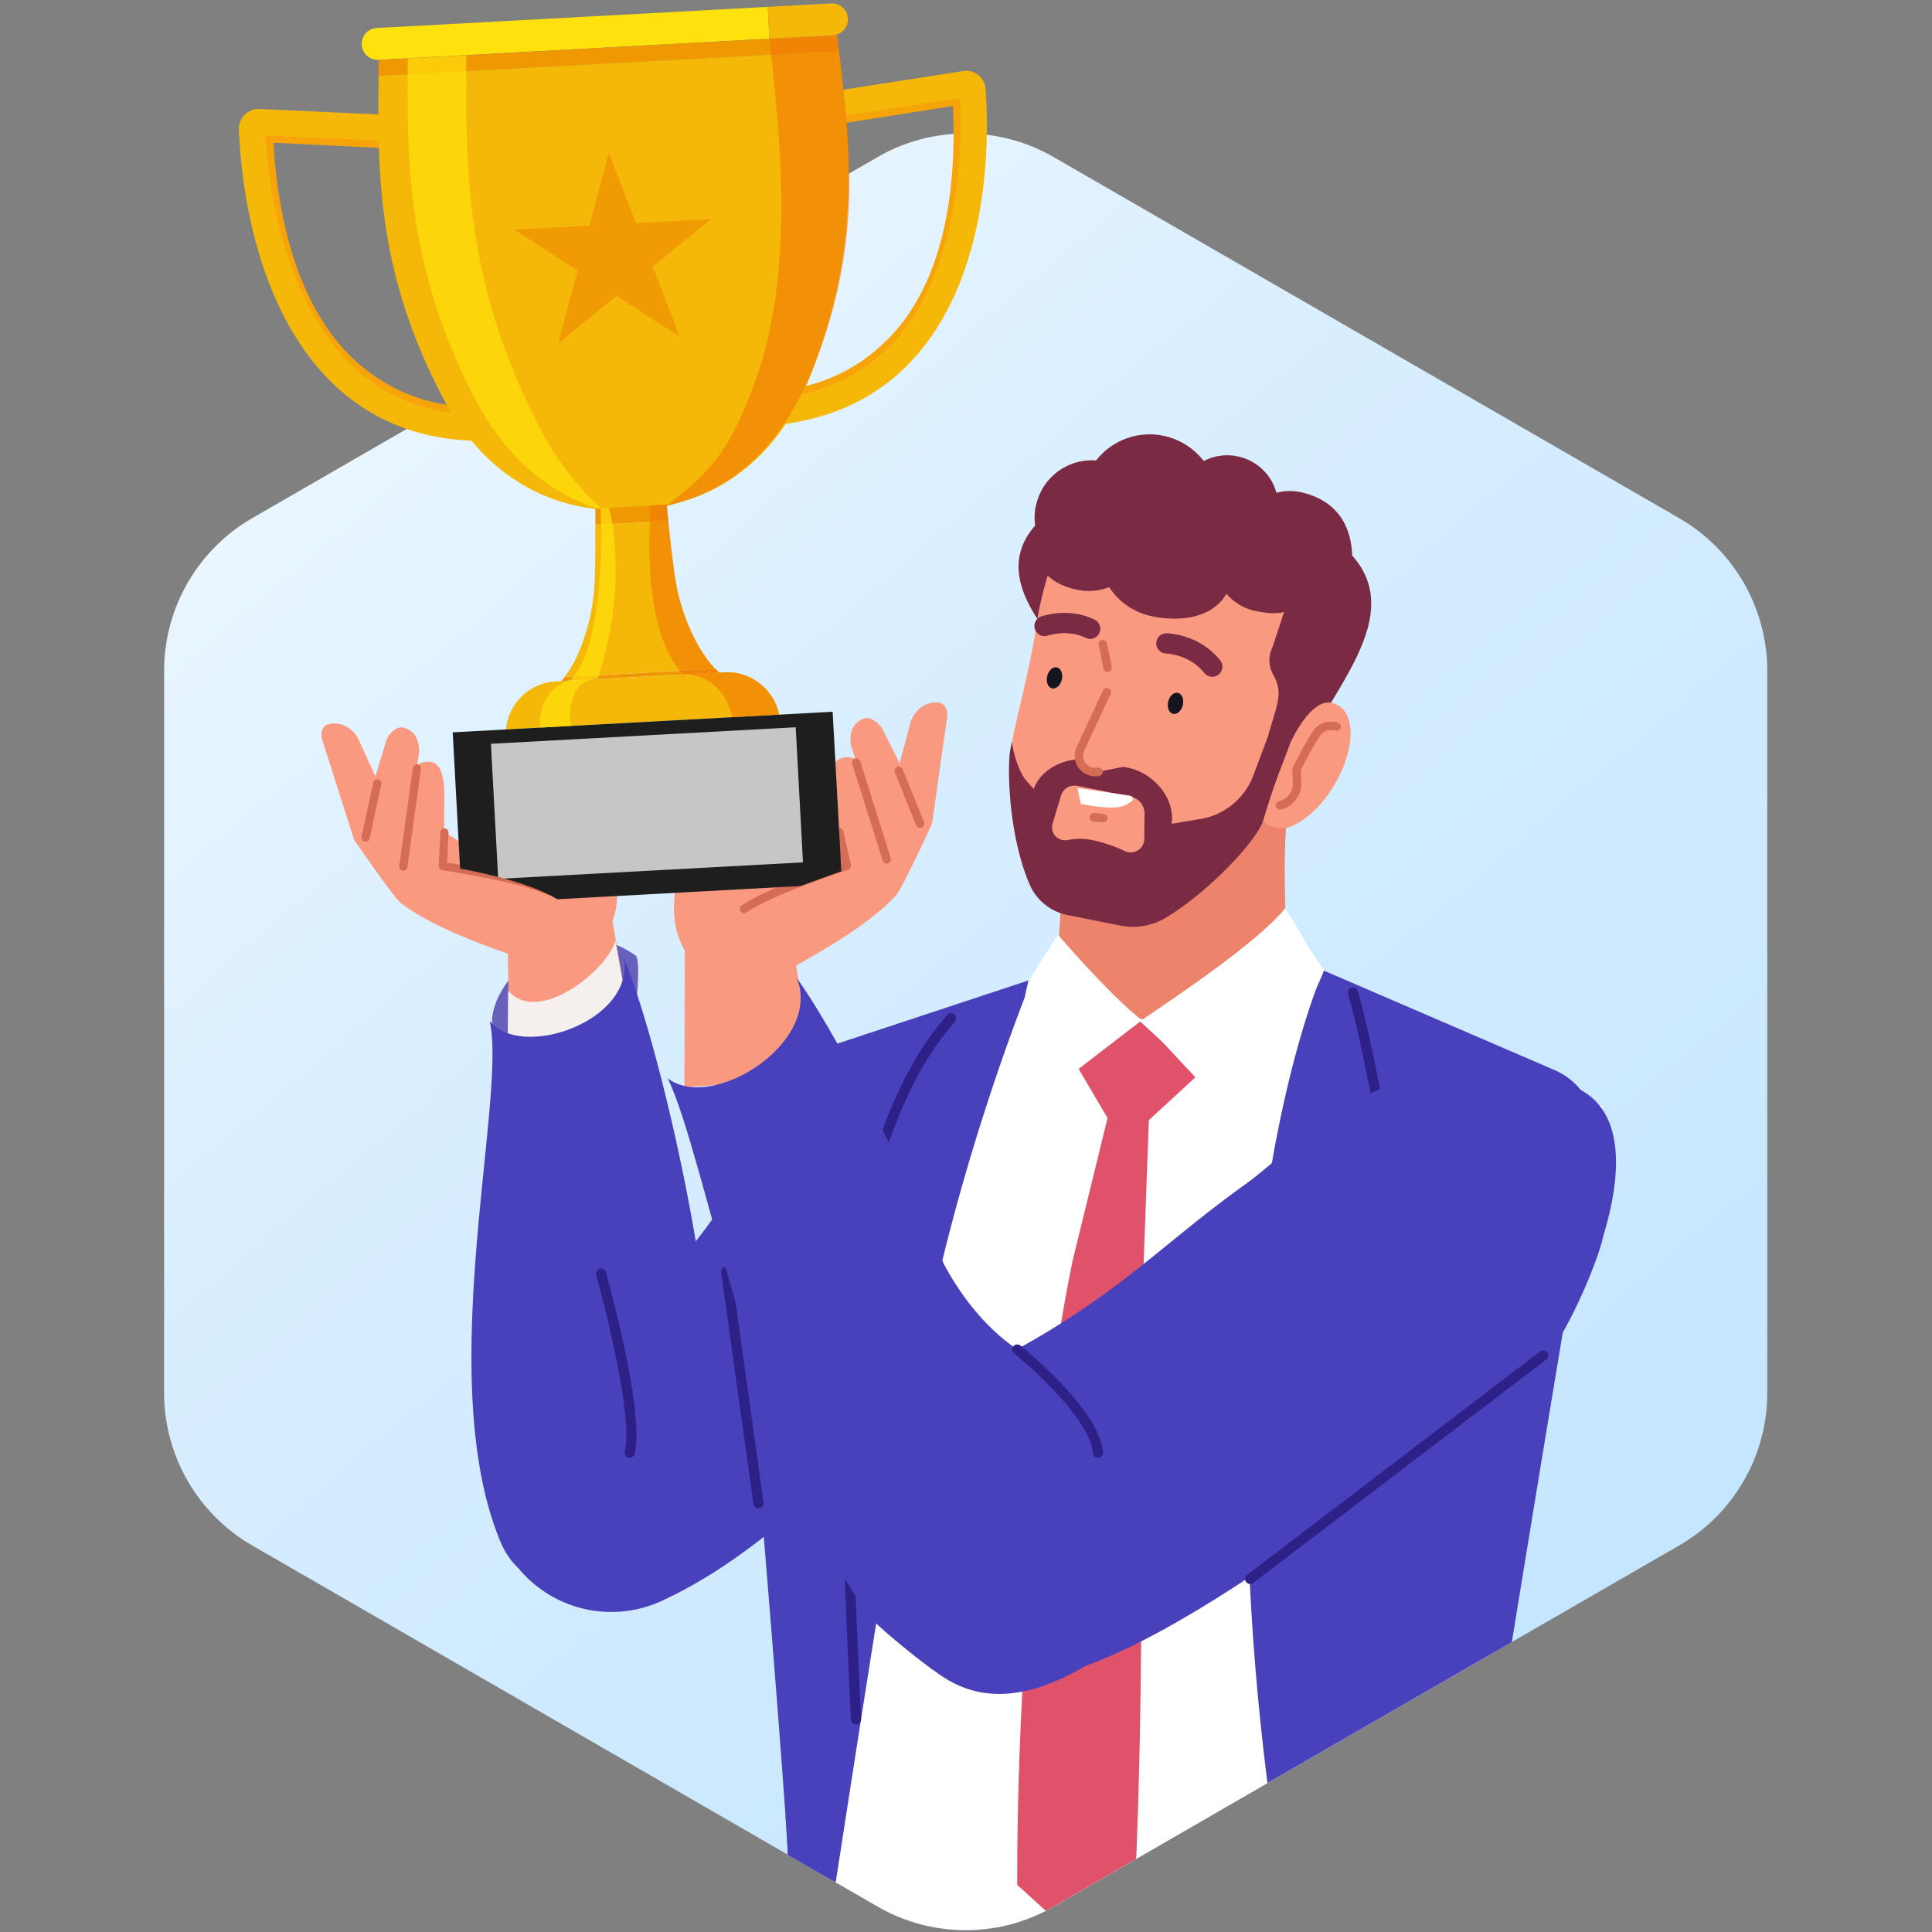<?xml version="1.0" encoding="utf-8"?><svg xmlns="http://www.w3.org/2000/svg" xml:space="preserve" width="160px" height="160px" x="0px" y="0px" viewBox="0 0 160 160"><rect x="0" y="0" width="160" height="160" fill="#808080" stroke="none"/><linearGradient id="a" x1="559.826" x2="462.687" y1="817.984" y2="703.658" gradientTransform="translate(-435.2 -679.98)" gradientUnits="userSpaceOnUse"><stop offset="0" style="stop-color:#c5e6ff"/><stop offset="0.616" style="stop-color:#d8eeff"/><stop offset="1" style="stop-color:#edf7ff"/></linearGradient><path fill="url(#a)" d="M146.357 55.557v59.789a14.6 14.6 0 0 1-7.301 12.647l-13.854 7.994-1.332.775-18.908 10.904-10.866 6.279-6.826 3.942a9 9 0 0 1-.666.354 14.5 14.5 0 0 1-4.18 1.397 14.57 14.57 0 0 1-9.755-1.753l-3.466-1.998-.248-.146-3.713-2.145-44.35-25.605a14.6 14.6 0 0 1-7.3-12.647V55.557c0-5.22 2.783-10.039 7.3-12.648l51.777-29.895a14.59 14.59 0 0 1 14.601 0l51.787 29.895a14.6 14.6 0 0 1 7.3 12.648"/><path fill="#F99A80" d="M45.384 66.69c-.09 2.308-.793 4.334-3.074 4.708-2.09-.045-4.701-1.98-7.511-3.851 0 0 1.807 6.398 4.244 7.373 4.699 1.871 11.634 1.442 11.68 1.333 1.324-3.513-1.049-7.036-1.67-8.377a4.5 4.5 0 0 1-.401-1.925l.055-3.998c0-.575-.383-1.305-.876-1.615-1.123-.064-2.008 1.059-2.145 2.172-.164 1.314-.292 4.169-.292 4.169z"/><path fill="#6761BB" d="M52.693 79.173c.712 1.697-1.241 11.416-.647 12.721 0 0-10.824-5.046-11.307-7.154-.073-3.778 6.187-9.737 11.954-5.567"/><path fill="#F99A80" d="M50.714 76.253c0-.292-.028-.667-.119-1.076a10.6 10.6 0 0 0-.949-3.176l-3.86 1.853c-1.615-1.35-7.419-2.51-9.024-2.847l.037-5.184c-.018-1.131-.146-2.053-.657-2.518-.356-.32-1.232-.283-1.597.055l.164-1.004c.055-1.314-.602-1.971-1.359-2.108-.457-.082-1.059.365-1.341 1.031l-.922 3.021-1.442-3.175c-.766-1.251-1.87-1.333-2.536-1.113-.474.155-.593.803-.402 1.332l2.62 8.204s3.285 4.8 3.869 5.238c1.889 1.414 4.526 2.665 8.86 4.198l.155 9.189 10.385-1.014-1.879-10.913v.007zm-17.01-7.702c-.137-.027-.064-.009 0 0 .055.01.1.018 0 0"/><path fill="#F5F0EE" d="m50.942 77.859 4.179 22.896-13.231 3.45.192-22.175c2.545 3.021 8.468-1.936 8.861-4.163z"/><path fill="#4941BB" d="M67.048 88.573s-2.902.701-5.622 8.211c-.565 1.562-1.971 3.669-3.805 6.014-1.652-9.762-4.244-19.372-5.941-23.406.831 5.165-8.468 8.414-11.124 5.173 1.46 6.416-4.745 29.769.922 43.19a6.4 6.4 0 0 0 1.479 2.146 9.975 9.975 0 0 0 11.854 2.674c7.063-3.24 15.631-10.532 20.203-18.58l-7.966-25.413z"/><path fill="none" stroke="#2D2087" stroke-linecap="round" stroke-linejoin="round" stroke-width="0.84" d="M49.773 105.463s3.23 11.517 2.373 14.847"/><path fill="#6761BB" d="M82.697 157.414c-.109.511-.199 1.276-.273 2.228a14.57 14.57 0 0 1-9.755-1.753l-3.466-1.998c-.146-.173-.202-.419-.248-.146l-3.713-2.146c-.009-.327-.028-.667-.046-.993-.045-.693-.09-1.443-.145-2.228h16.563c.745 3.734 1.232 6.361 1.083 7.036"/><path fill="#FFF" d="m132.779 91.638-1.471 7.446-7.438 37.68-18.908 10.904-10.866 6.278-6.826 3.942a9 9 0 0 1-.666.354 14.5 14.5 0 0 1-4.18 1.397 14.57 14.57 0 0 1-9.755-1.753l-3.466-1.998c-.11-.063-.138-.119-.248-.146l-.557-5.364-6.306-60.784 23.225-8.14 12.949-4.536 10.858 4.635 3.086 1.313 19.235 8.205z"/><path fill="#EE836C" d="M106.998 65.403c-.654 2.866-.654 5.247-.557 9.809 0 0-2.582 10.961-11.451 9.263-2.564-.491-6.123-.931-7.574-2.233.336-6.105.801-12.166.801-12.166l18.791-4.681z"/><path fill="#4941BB" d="M85.463 81.099s-.055.118-.146.356c-.864 2.163-5.491 13.942-8.448 28.097-1.871 8.979-4.965 29.01-6.808 40.827-.328 2.153-.62 4.024-.857 5.512a9 9 0 0 1-.248-.146l-3.713-2.146c-.009-.327-.028-.667-.046-.993-.045-.693-.09-1.443-.145-2.228-1.296-18.681-5.029-60.867-5.029-60.867z"/><path fill="none" stroke="#2D2087" stroke-linecap="round" stroke-linejoin="round" stroke-width="0.84" d="m62.814 124.499-2.674-19.174m18.624-20.996c-2.756 3.185-4.232 6.414-5.857 10.941-.393 1.104 2.107 4.764 2.107 4.764s-4.58 2.509-4.782 4.104c-.839 6.617.375 32.47.658 38.246"/><path fill="#4941BB" d="M132.049 94.677c-.211 1.251-.457 2.737-.74 4.407a6922 6922 0 0 0-6.104 36.903l-1.332.775-18.908 10.904c-4.881-38.801 2.201-60.938 4.162-66.113a16 16 0 0 1 .476-1.186l19.153 8.258a5.65 5.65 0 0 1 2.692 2.445 5.6 5.6 0 0 1 .601 3.607"/><path fill="none" stroke="#2D2087" stroke-linecap="round" stroke-linejoin="round" stroke-width="0.84" d="M110.203 124.116c1.715-3.568 4.727-19.512 4.699-21.537-.021-1.506-3.269-3.412-3.269-3.412s3.048-4.891 2.729-6.479c-.758-3.797-1.561-7.968-2.326-10.494"/><path fill="#DF5269" d="m99.232 89.002-4.088 3.759-.455 12.482c-.355 13.041.153 30.436-.594 48.703l-6.826 3.942a9 9 0 0 1-.666.354l-2.362-2.151c-.019-21.126 2.362-40.854 4.6-51.731l2.882-11.771-2.654-4.51 5.22-3.604z"/><path fill="#FFF" d="m94.57 84.485-8.842 6.808c-1.871-2.849-1.215-7.493-.566-10.029 1.459-2.29 2.445-3.86 2.445-3.86 2.272 2.609 5.157 5.71 6.963 7.081m15.084-4.134c-1.514 4.079-6.689 10.357-8.094 11.617l-6.99-7.493c2.691-1.852 9.555-6.396 11.871-9.263 1.469 2.346 1.834 3.241 3.213 5.139"/><path fill="#7B2A44" d="m85.336 57.601 22.328 5.357c2.492-6.188 10.568-13.287 2.174-18.744-5.631-3.659-11.9-4.626-13.926-4.371-5.951.758-8.389 1.861-9.072 2.61-2.535 2.089-3.648 4.754-.838 8.934-.092 1.761-1.041 4.243-.666 6.224z"/><path fill="#F99A80" d="M106.854 61.534s1.668-3.787 3.484-3.313c3.131.822 1.049 7.757-3.002 10.039-.584.328-1.979.757-3.119-.649.363-1.432 2.627-6.077 2.627-6.077z"/><path fill="#F99A80" d="M85.863 51.578c.385-2.491 1.113-4.718 1.727-6.287.455-1.158 2.408-1.497 3.477-.849 1.06.638 2.354 1.542 3.914 1.871 5.703 1.177 6.781.146 8.761.429 1.936.274 3.213 1.815 2.684 3.696l-1.049 3.167a2.45 2.45 0 0 0 .056 2.253c.922 1.634.256 2.556-.42 5.138-.048.183-.101.374-.146.575l1.762.401c-.465 1.387-.922 2.153-1.889 5.448-.484 1.661-5.039 4.937-8.807 6.853a7.33 7.33 0 0 1-4.746.648l-.968-.191a5.19 5.19 0 0 1-3.53-2.601c-1.988-3.66-3.076-8.423-2.886-10.503.121-1.314 1.38-5.566 2.063-10.029v-.019z"/><path fill="#7B2A44" d="M85.791 41.914a4.71 4.71 0 0 1 4.982-3.778 5.63 5.63 0 0 1 5.549-2.053 5.67 5.67 0 0 1 3.367 2.099 4.17 4.17 0 0 1 2.774-.392 4.22 4.22 0 0 1 3.248 3.021 4.15 4.15 0 0 1 1.927-.064c2.299.457 4.727 2.118 4.297 6.543-.146 1.524-2.711 1.789-4.043 2.281-.939 1.333-2.207 1.369-3.904 1.032a4.26 4.26 0 0 1-2.418-1.433c-1.158 1.999-3.76 2.354-6.152 1.871a5.53 5.53 0 0 1-3.559-2.418 4.66 4.66 0 0 1-2.609.228c-2.555-.511-3.941-2.2-3.432-4.755 0-.027.01-.045.018-.063a4.7 4.7 0 0 1-.063-2.108zm-1.99 19.492c-.1.492-.172.894-.191 1.113-.182 2.081.074 7.008 1.644 10.695a4.34 4.34 0 0 0 3.149 2.564l4.39.875a5.3 5.3 0 0 0 3.771-.656c3.559-2.155 7.574-6.406 8.074-8.122.969-3.303 1.743-4.955 2.209-6.333 0 0-1.853-.511-1.843-.538l-1.215 3.23a5.67 5.67 0 0 1-4.392 3.595l-2.371.393c.318-2.118-1.508-4.225-3.625-4.645l-3.129-.62c-1.852-.365-4.051.648-4.662 2.39l-.565-.629c-.584-.647-1.097-2.135-1.241-3.294v-.018zm3.369 6.808.693-2.318a1.17 1.17 0 0 1 1.359-.813l4.389.877c.74.145 1.252.839 1.17 1.587l-.018 1.935c0 .821-.869 1.351-1.607 1.004a12.2 12.2 0 0 0-2.693-.913c-.83-.164-1.367-.119-2.107 0-.776.119-1.415-.611-1.186-1.359"/><path fill="#F99A80" d="m94.242 63.259-3.268.656a1.355 1.355 0 0 1-1.496-1.907l2.182-4.69 2.592 5.941z"/><path fill="none" stroke="#D46D53" stroke-linecap="round" stroke-linejoin="round" stroke-width="0.7" d="M90.975 63.915a1.355 1.355 0 0 1-1.496-1.907l2.183-4.69"/><path fill="#151520" d="M97.955 58.395c-.117.475-.475.803-.811.721-.338-.082-.513-.528-.402-1.012.117-.475.475-.803.811-.721.338.081.513.528.402 1.012m-10.017-2.108c-.119.474-.475.803-.813.721s-.514-.53-.402-1.013c.117-.475.475-.803.812-.721s.51.529.403 1.013"/><path fill="#FFF" d="m89.223 65.257 4.361.639c.256.036.32.374.1.501-.135.083-.301.174-.5.283-.967.502-3.678-.109-3.678-.109l-.283-1.324z"/><path fill="none" stroke="#D46D53" stroke-linecap="round" stroke-linejoin="round" stroke-width="0.7" d="M110.693 60.174s-.855-.247-1.422.283c-.574.538-1.892 3.249-1.892 3.249s.063 1.167 0 1.605c-.063.484-.637 1.25-1.387 1.387"/><path fill="none" stroke="#7B2A44" stroke-linecap="round" stroke-miterlimit="10" stroke-width="1.68" d="M96.596 53.284s2.301.037 3.797 1.926m-13.889-3.367s1.934-.684 3.777.228"/><path fill="none" stroke="#D46D53" stroke-linecap="round" stroke-linejoin="round" stroke-width="0.7" d="m91.33 53.339.393 1.962m-1.141 12.383.785.074"/><path fill="#4941BB" d="M82.377 139.063c9.83 1.643 28.055-13.441 44.305-25.168 2.564-1.852 5.678-9.436 6.086-11.496.935-3.078 2.795-10.643-2.801-12.541-14.463-4.918-21.936 4.735-26.848 8.23-7.609 5.422-11.367 10.239-23.451 15.979-.438-1.03-8.03 23.198 2.709 24.996"/><path fill="none" stroke="#2D2087" stroke-linecap="round" stroke-linejoin="round" stroke-width="0.84" d="m127.797 112.262-24.266 18.498"/><path fill="#F99A80" d="M60.45 68.104c.483 2.317 1.551 4.253 3.924 4.234 2.099-.401 4.417-2.811 6.935-5.183 0 0-.729 6.791-3.02 8.186-4.435 2.702-11.525 3.459-11.59 3.349-1.943-3.322-.146-7.3.247-8.761a4.56 4.56 0 0 0 .072-2.017l-.748-4.033c-.11-.584.164-1.387.611-1.779 1.123-.255 2.208.73 2.545 1.834.393 1.295 1.013 4.17 1.013 4.17z"/><path fill="#F99A80" d="M56.69 78.69a4.5 4.5 0 0 1-.063-1.113c-.037-.903.036-2.09.41-3.376l4.226 1.214c1.404-1.644 7.072-3.815 8.641-4.427l-.921-5.238c-.174-1.149-.211-2.108.237-2.664.301-.384 1.196-.502 1.625-.219l-.338-.985c-.283-1.314.265-2.099 1.013-2.373.447-.164 1.131.191 1.534.813l1.451 2.892.912-3.458c.559-1.396 1.66-1.67 2.373-1.56.51.082.738.711.637 1.276l-1.24 8.752s-2.5 5.421-3.011 5.968c-1.67 1.751-4.125 3.477-8.24 5.768l1.423 9.324-10.677.758.027-11.36zm15.896-10.713c.064-.028.138-.055 0 0-.099.036-.054.018 0 0"/><path fill="none" stroke="#D46D53" stroke-linecap="round" stroke-linejoin="round" stroke-width="0.7" d="m70.907 63.15 2.528 8.021m.995-7.337 1.764 4.372m-14.584 7.07c2.135-1.496 8.514-3.585 8.514-3.585l-.62-2.792"/><path fill="#4941BB" d="M104.225 98.848 85.09 112.252s-3.832-1.788-6.926-7.573C73.965 94.594 68.809 84.904 65.98 80.99c2.171 5.348-7.026 11.144-10.677 8.313 3.157 6.533 7.282 31.528 16.7 44.551.574.803 4.662 4.088 5.475 4.582 3.859 2.954 8.104 2.062 12.512-.521 7.975-4.663 6.707-15.715 9.635-25.496z"/><path fill="none" stroke="#2D2087" stroke-linecap="round" stroke-linejoin="round" stroke-width="0.84" d="M84.25 111.76s6.387 5.129 6.689 8.55"/><path fill="none" stroke="#D46D53" stroke-linecap="round" stroke-linejoin="round" stroke-width="0.68" d="m34.525 63.642-1.123 8.122m-2.152-6.89-.977 4.49M45.43 73.78c-2.3-1.087-8.761-2.053-8.761-2.053l.137-2.783"/><path fill="#F7A40A" d="M40.63 35.746c-5.038.273-9.28-1.132-12.593-4.17-6.716-6.16-7.574-17.038-7.684-20.231a1.54 1.54 0 0 1 .456-1.141 1.54 1.54 0 0 1 1.15-.438l10.174.465-.091 2.044-9.399-.456c.183 2.957.903 12.657 6.753 18.023 2.893 2.655 6.652 4.097 11.124 3.85l.109 2.044z"/><path fill="#F5B808" d="M41.205 36.475c-5.33.292-9.8-1.195-13.305-4.398-7.09-6.506-8.002-18.004-8.112-21.38a1.627 1.627 0 0 1 1.697-1.671l10.75.493-.1 2.164-10.157-.466c.173 3.212 1.205 13.588 7.392 19.264 3.057 2.802 7 4.097 11.727 3.842l.118 2.163z"/><path fill="#F7A40A" d="M63.607 34.505c5.038-.273 9.099-2.126 12.072-5.502 6.014-6.844 5.695-17.758 5.458-20.943a1.5 1.5 0 0 0-.574-1.086 1.55 1.55 0 0 0-1.195-.31L69.301 8.223l.311 2.026 9.3-1.469c.135 2.957.465 12.685-4.773 18.652-2.592 2.947-6.169 4.791-10.641 5.028z"/><path fill="#F5B808" d="M63.114 35.289c5.33-.292 9.619-2.245 12.749-5.812 6.352-7.228 6.014-18.762 5.758-22.12a1.63 1.63 0 0 0-.602-1.142 1.6 1.6 0 0 0-1.26-.328L69.128 7.539l.328 2.135 10.047-1.561c.174 3.212.266 13.642-5.266 19.948-2.737 3.111-6.515 4.827-11.242 5.082l.118 2.164z"/><path fill="#FFE10D" d="m63.58.567.146 2.638L31.35 4.956a1.33 1.33 0 0 1-1.396-1.241 1.33 1.33 0 0 1 .337-.958 1.3 1.3 0 0 1 .913-.438z"/><path fill="#F09802" d="M69.476 4.226 31.35 6.289V4.965l18.807-1.022.356-.018L69.33 2.903c.045.438.101.876.146 1.313z"/><path fill="#F5B808" d="M67.093 31.173C62.85 41.978 53.761 42.188 52.401 42.151c-1.341.174-10.403.95-15.787-9.335-5.502-10.512-5.311-18.844-5.265-26.536l38.125-2.063c.869 7.647 1.963 15.906-2.381 26.956"/><path fill="#F5B808" d="m52.529 41.933-3.23.173c-.018-.858-.027-1.424-.027-1.424l5.795-.31s.054.566.127 1.414l-2.318.128-.355.019z"/><path fill="#F09802" d="m59.556 55.694-6.543.356-6.543.356c.101-.11.192-.22.283-.338l6.251-.338 6.251-.337c.101.109.21.21.31.301z"/><path fill="#F5B808" d="m59.246 55.393-6.25.337-6.251.338c1.45-1.843 2.253-4.909 2.445-7.018.109-1.241.127-3.696.109-5.621l6.032-.328c.192 1.916.474 4.353.721 5.575.42 2.071 1.551 5.037 3.185 6.717zm5.283 3.796-22.631 1.223a4.4 4.4 0 0 1 1.104-2.528 4.36 4.36 0 0 1 3.029-1.451l13.953-.757a4.41 4.41 0 0 1 4.545 3.513"/><path fill="#1E1E1E" d="m69.667 72.155-3.376 1.223-20.14 1.095c-1.15-.712-2.856-1.296-4.407-1.715-.164-.045-.329-.083-.484-.129a45 45 0 0 0-3.157-.693l-.612-11.287 31.464-1.706.722 13.204z"/><path fill="#C6C6C6" d="m66.5 71.417-24.767 1.341c-.165-.045-.328-.083-.483-.128l-.594-11.033 25.241-1.369.603 11.198z"/><path fill="#FFE10D" d="M50.056 42.289c-3.422-.95-7.692-3.386-10.795-9.4-5.722-11.114-5.53-19.912-5.494-28.051l4.854-.265c-.037 8.925-.256 18.58 6.032 30.781 1.598 3.102 3.478 5.328 5.403 6.935" opacity="0.7"/><path fill="#F27606" d="M67.176 30.881c-3.897 9.472-10.367 10.494-11.817 10.997-.21.027.319.009-.21.027 3.513-2.71 5.265-4.262 7.528-10.731 3.121-8.906 1.935-19.957 1.04-27.96l5.603-.301c.903 7.939 2.547 16.571-2.144 27.978z" opacity="0.6"/><path fill="#F5B808" d="M70.223 1.534c.019.365-.108.703-.337.949-.228.247-.548.42-.912.438l-5.248.283L63.58.567l5.248-.283a1.33 1.33 0 0 1 1.395 1.25"/><path fill="#F09B04" d="m50.421 12.658 2.245 5.813 6.233-.328-4.846 3.932 2.245 5.814-5.237-3.386-4.837 3.933 1.606-6.023-5.238-3.395 6.224-.338z"/><path fill="#F09802" d="m55.34 43.11-6.032.329v-1.323l3.23-.173.356-.019 2.318-.127c.045.383.082.84.136 1.323z"/><path fill="#FFE10D" d="M47.246 56.305s2.865-1.908 2.509-14.227l.685-.037s1.716 6.051-.921 14.136c-1.424.127-2.272.119-2.272.119z" opacity="0.7"/><path fill="#F27606" d="m59.985 55.675-.429.027a5 5 0 0 1-.31-.301c-1.643-1.679-2.774-4.636-3.185-6.716-.247-1.214-.52-3.642-.712-5.548l-.136-1.342-1.424.073.046 1.324s-.721 9.098 2.756 12.666c1.743-.091 3.559 1.187 4.052 3.541l3.887-.21a4.41 4.41 0 0 0-4.545-3.514" opacity="0.6"/><path fill="#FFE10D" d="M47.246 56.305s-2.71.621-2.528 3.952l2.564-.137s-.621-3.777 2.245-3.933l-2.271.119z" opacity="0.7"/></svg>